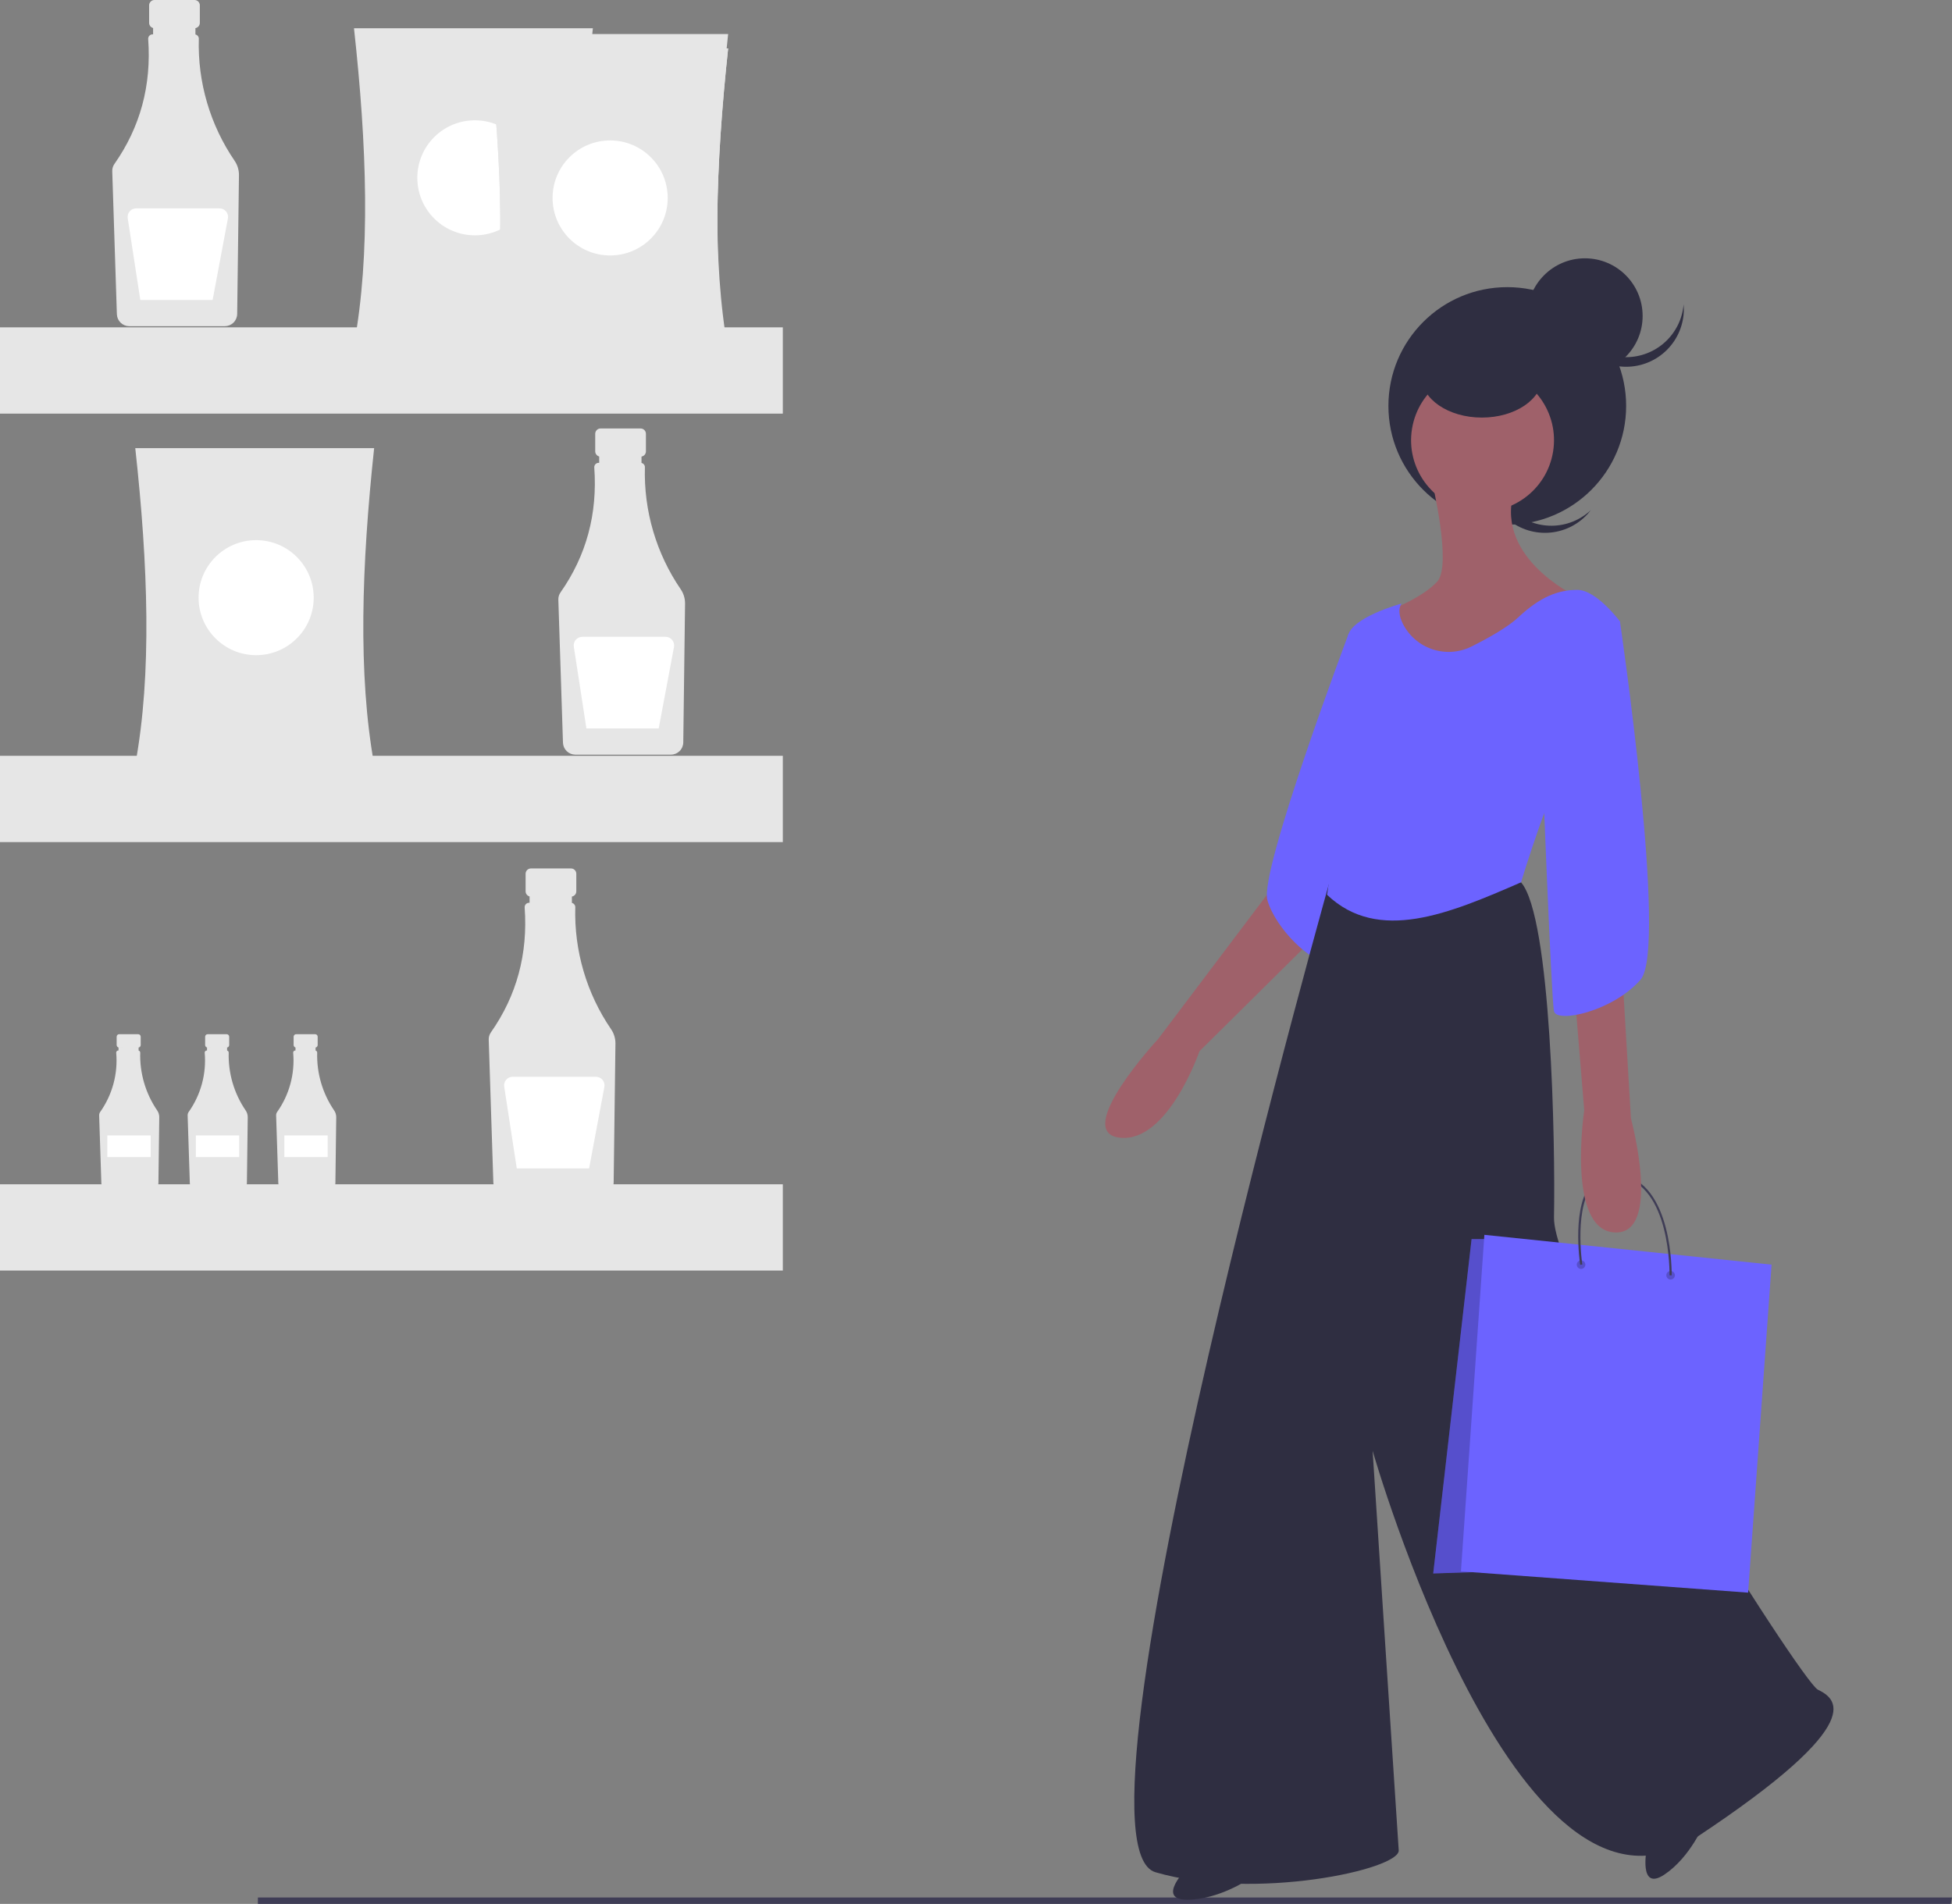 <svg width="409" height="399" viewBox="0 0 409 399" fill="none" xmlns="http://www.w3.org/2000/svg">
<rect x="0" y="0" width="409" height="399" fill="#808080" stroke="none"/>
<g clip-path="url(#clip0_17_1185)">
<path d="M273.494 172.537L269.175 182.608L242.687 217.711C242.687 217.711 224.548 237.277 234.625 238.428C244.702 239.579 251.325 220.301 251.325 220.301L282.42 189.513L285.875 175.414L273.494 172.537Z" fill="#9F616A"/>
<path d="M286.738 131.679L282.565 132.846C282.565 132.846 263.825 182.598 265.552 188.641C267.28 194.683 275.053 202.164 278.508 201.589C281.963 201.013 286.738 131.679 286.738 131.679Z" fill="#6C63FF"/>
<path d="M345.053 387.356C345.053 387.356 343.22 396.534 348.729 392.861C354.237 389.187 357.109 382.084 357.109 382.084L345.053 387.356Z" fill="#2F2E41"/>
<path d="M279.828 180.306C279.828 180.306 221.381 386.324 242.111 392.366C262.841 398.409 293.36 391.791 293.072 387.763C292.784 383.734 287.602 304.032 287.602 304.032C287.602 304.032 317.833 409.918 355.262 385.173C392.691 360.428 384.342 355.824 380.887 354.098C377.432 352.371 325.319 270.367 325.607 255.117C325.895 239.867 325.031 192.103 318.697 184.91L279.828 180.306Z" fill="#2F2E41"/>
<path d="M408.756 399H54.038V397.653H409L408.756 399Z" fill="#3F3D56"/>
<path d="M316.951 107.058C314.702 105.025 313.3 102.222 313.022 99.205C312.743 96.187 313.61 93.175 315.449 90.766C315.206 90.995 314.968 91.231 314.74 91.483C312.592 93.861 311.476 96.994 311.638 100.194C311.801 103.393 313.227 106.397 315.605 108.546C317.983 110.695 321.117 111.812 324.319 111.652C327.521 111.492 330.528 110.068 332.679 107.693C332.907 107.441 333.119 107.181 333.322 106.916C331.108 108.987 328.197 110.151 325.164 110.177C322.132 110.203 319.201 109.09 316.951 107.058Z" fill="#2F2E41"/>
<path d="M315.818 109.955C329.572 109.955 340.723 98.812 340.723 85.066C340.723 71.32 329.572 60.177 315.818 60.177C302.063 60.177 290.913 71.32 290.913 85.066C290.913 98.812 302.063 109.955 315.818 109.955Z" fill="#2F2E41"/>
<path d="M248.733 391.503C248.733 391.503 242.111 398.121 248.733 398.121C255.355 398.121 261.689 393.805 261.689 393.805L248.733 391.503Z" fill="#2F2E41"/>
<path d="M299.982 100.603C299.982 100.603 304.301 118.443 301.134 121.896C297.967 125.349 291.057 127.938 291.057 127.938L292.209 160.165C292.209 160.165 305.453 155.561 306.029 154.985C306.604 154.41 318.409 135.707 318.409 135.707L329.926 124.773C329.926 124.773 312.363 116.429 317.545 102.042C322.728 87.655 299.982 100.603 299.982 100.603Z" fill="#9F616A"/>
<path d="M325.414 94.656C326.738 86.499 321.195 78.814 313.033 77.49C304.872 76.166 297.181 81.706 295.857 89.862C294.532 98.019 300.075 105.704 308.237 107.028C316.399 108.352 324.089 102.812 325.414 94.656Z" fill="#9F616A"/>
<path d="M318.697 184.91C318.697 184.91 325.319 163.042 328.486 160.164C331.653 157.287 339.427 130.24 339.427 130.24C339.427 130.24 334.532 123.622 330.502 123.622C326.471 123.622 322.728 125.061 318.121 129.377C315.952 131.409 311.995 133.646 308.415 135.443C307.145 136.092 305.758 136.481 304.335 136.588C302.913 136.695 301.483 136.518 300.13 136.066C298.777 135.615 297.527 134.898 296.454 133.959C295.381 133.02 294.506 131.876 293.88 130.595C293.164 129.075 292.928 127.618 293.648 126.499C293.648 126.499 282.995 129.377 282.42 133.405C281.844 137.433 282.42 145.778 281.556 147.504C280.692 149.23 278.101 151.82 279.252 162.754C280.404 173.688 278.05 187.514 278.05 187.514C288.806 197.77 303.706 191.439 318.697 184.91Z" fill="#6C63FF"/>
<path d="M310.491 87.511C317.488 87.511 323.16 83.647 323.16 78.879C323.16 74.112 317.488 70.247 310.491 70.247C303.495 70.247 297.823 74.112 297.823 78.879C297.823 83.647 303.495 87.511 310.491 87.511Z" fill="#2F2E41"/>
<path d="M332.085 78.304C338.764 78.304 344.178 72.893 344.178 66.219C344.178 59.545 338.764 54.134 332.085 54.134C325.407 54.134 319.993 59.545 319.993 66.219C319.993 72.893 325.407 78.304 332.085 78.304Z" fill="#2F2E41"/>
<path d="M340.723 74.851C337.69 74.851 334.769 73.712 332.537 71.66C330.306 69.608 328.928 66.793 328.675 63.773C328.648 64.106 328.63 64.441 328.63 64.781C328.631 67.984 329.904 71.057 332.171 73.323C334.437 75.589 337.512 76.862 340.717 76.864C343.923 76.865 346.999 75.594 349.267 73.33C351.536 71.066 352.812 67.995 352.815 64.791V64.781C352.815 64.441 352.798 64.106 352.77 63.773C352.518 66.793 351.139 69.608 348.908 71.66C346.676 73.712 343.755 74.851 340.723 74.851Z" fill="#2F2E41"/>
<path d="M312.361 259.677H308.338L300.299 329.751L326.813 328.862L312.361 259.677Z" fill="#6C63FF"/>
<path opacity="0.2" d="M312.361 259.677H308.338L300.299 329.751L326.813 328.862L312.361 259.677Z" fill="black"/>
<path d="M311.02 258.782L306.108 329.307L366.284 333.771L371.196 265.031L311.02 258.782Z" fill="#6C63FF"/>
<path opacity="0.2" d="M331.28 265.927C331.775 265.927 332.176 265.526 332.176 265.031C332.176 264.537 331.775 264.136 331.28 264.136C330.786 264.136 330.384 264.537 330.384 265.031C330.384 265.526 330.786 265.927 331.28 265.927Z" fill="black"/>
<path opacity="0.2" d="M350.04 268.156C350.534 268.156 350.935 267.755 350.935 267.26C350.935 266.766 350.534 266.365 350.04 266.365C349.545 266.365 349.144 266.766 349.144 267.26C349.144 267.755 349.545 268.156 350.04 268.156Z" fill="black"/>
<path d="M350.262 267.266H349.817C349.817 267.075 350.132 248.247 339.313 246.512C337.181 246.173 335.439 246.654 334.135 247.945C329.668 252.372 331.515 264.877 331.534 265L331.095 265.068C331.015 264.543 329.198 252.212 333.826 247.63C335.235 246.228 337.113 245.703 339.387 246.068C350.583 247.858 350.268 267.075 350.262 267.266Z" fill="#3F3D56"/>
<path d="M340.291 169.948L338.851 186.061L341.73 234.4C341.73 234.4 348.352 258.858 338.275 258.282C328.198 257.707 331.941 232.674 331.941 232.674L327.334 176.565L340.291 169.948Z" fill="#9F616A"/>
<path d="M331.941 126.212L339.427 130.24C339.427 130.24 349.504 198.689 343.746 205.307C337.987 211.924 326.183 214.514 325.607 211.924C325.031 209.335 323.016 156.712 323.016 156.712L331.941 126.212Z" fill="#6C63FF"/>
<path d="M40.757 0H32.361C32.065 0 31.782 0.117 31.573 0.326C31.365 0.534 31.247 0.817 31.247 1.113V4.796C31.247 5.091 31.365 5.374 31.573 5.582C31.782 5.791 32.065 5.908 32.361 5.908H33.752V11.427H39.366V5.908H40.757C41.052 5.908 41.335 5.791 41.544 5.582C41.753 5.374 41.87 5.091 41.87 4.796V1.113C41.87 0.817 41.753 0.534 41.544 0.326C41.335 0.117 41.052 9.82602e-06 40.757 0Z" fill="#E6E6E6"/>
<path d="M49.167 33.708C44.025 26.188 41.396 17.235 41.657 8.131C41.662 7.92 41.594 7.715 41.464 7.55C41.334 7.384 41.152 7.269 40.947 7.223V5.631H32.079V7.2H31.956C31.837 7.201 31.719 7.224 31.608 7.27C31.498 7.316 31.398 7.383 31.313 7.468C31.229 7.552 31.162 7.652 31.117 7.763C31.071 7.873 31.048 7.992 31.048 8.111C31.048 8.133 31.049 8.155 31.05 8.177C31.749 17.91 29.39 26.637 23.973 34.361C23.661 34.804 23.502 35.337 23.519 35.879L24.489 65.855C24.512 66.523 24.793 67.157 25.273 67.624C25.752 68.09 26.394 68.354 27.063 68.359H47.121C47.798 68.353 48.446 68.084 48.927 67.608C49.408 67.132 49.684 66.487 49.697 65.81L50.07 36.707C50.081 35.639 49.766 34.593 49.167 33.708Z" fill="#E6E6E6"/>
<path d="M45.992 43.665H28.533C28.275 43.665 28.02 43.721 27.785 43.828C27.55 43.936 27.341 44.094 27.173 44.29C27.005 44.486 26.881 44.716 26.81 44.964C26.739 45.212 26.722 45.473 26.762 45.728L29.4 62.866H44.549L47.754 45.786C47.802 45.528 47.793 45.261 47.727 45.007C47.661 44.752 47.539 44.515 47.371 44.312C47.203 44.11 46.992 43.947 46.754 43.835C46.515 43.723 46.255 43.665 45.992 43.665Z" fill="white"/>
<path d="M134.226 89.794H125.83C125.534 89.794 125.251 89.911 125.042 90.12C124.834 90.329 124.716 90.612 124.716 90.907V94.59C124.716 94.885 124.834 95.168 125.042 95.376C125.251 95.585 125.534 95.702 125.83 95.702H127.221V101.221H132.835V95.702H134.226C134.521 95.702 134.804 95.585 135.013 95.376C135.222 95.168 135.339 94.885 135.339 94.59V90.907C135.339 90.612 135.222 90.329 135.013 90.12C134.804 89.911 134.521 89.794 134.226 89.794Z" fill="#E6E6E6"/>
<path d="M142.636 123.502C137.494 115.982 134.865 107.029 135.126 97.925C135.131 97.715 135.063 97.509 134.933 97.344C134.803 97.178 134.621 97.063 134.415 97.017V95.425H125.548V96.995H125.425C125.306 96.995 125.188 97.019 125.077 97.064C124.967 97.11 124.867 97.177 124.782 97.262C124.698 97.346 124.631 97.447 124.586 97.557C124.54 97.668 124.517 97.786 124.517 97.905C124.517 97.927 124.518 97.949 124.519 97.971C125.218 107.704 122.859 116.432 117.442 124.155C117.13 124.599 116.971 125.132 116.988 125.674L117.958 155.649C117.981 156.317 118.262 156.951 118.742 157.418C119.221 157.884 119.863 158.148 120.532 158.153H140.59C141.267 158.148 141.915 157.878 142.396 157.402C142.877 156.926 143.153 156.281 143.166 155.604L143.539 126.501C143.55 125.433 143.235 124.387 142.636 123.502Z" fill="#E6E6E6"/>
<path d="M139.461 133.459H122.002C121.744 133.459 121.488 133.515 121.254 133.623C121.019 133.731 120.81 133.888 120.642 134.084C120.473 134.28 120.35 134.51 120.279 134.758C120.208 135.007 120.191 135.267 120.231 135.523L122.869 152.66H138.018L141.222 135.58C141.271 135.322 141.262 135.056 141.196 134.801C141.13 134.546 141.008 134.309 140.84 134.106C140.672 133.904 140.461 133.741 140.223 133.629C139.984 133.517 139.724 133.459 139.461 133.459Z" fill="white"/>
<path d="M28.953 216.737H24.97C24.83 216.737 24.695 216.792 24.596 216.891C24.497 216.99 24.442 217.124 24.442 217.264V219.011C24.442 219.151 24.497 219.286 24.596 219.385C24.695 219.483 24.83 219.539 24.97 219.539H25.63V222.157H28.293V219.539H28.953C29.093 219.539 29.227 219.483 29.326 219.385C29.425 219.286 29.481 219.151 29.481 219.011V217.264C29.481 217.124 29.425 216.99 29.326 216.891C29.227 216.792 29.093 216.737 28.953 216.737Z" fill="#E6E6E6"/>
<path d="M32.942 232.726C30.503 229.159 29.256 224.912 29.38 220.593C29.382 220.494 29.349 220.396 29.288 220.318C29.227 220.239 29.14 220.184 29.043 220.163V219.408H24.836V220.152H24.778C24.721 220.152 24.665 220.163 24.613 220.185C24.561 220.207 24.513 220.239 24.473 220.279C24.433 220.319 24.401 220.367 24.38 220.419C24.358 220.471 24.347 220.527 24.347 220.584C24.347 220.595 24.348 220.605 24.348 220.615C24.736 225.022 23.547 229.423 20.991 233.035C20.843 233.246 20.768 233.499 20.776 233.756L21.236 247.974C21.247 248.292 21.38 248.592 21.608 248.814C21.835 249.035 22.14 249.16 22.457 249.162H31.971C32.292 249.16 32.6 249.032 32.828 248.806C33.056 248.58 33.187 248.274 33.193 247.953L33.37 234.148C33.376 233.642 33.226 233.145 32.942 232.726Z" fill="#E6E6E6"/>
<path d="M31.573 237.953H22.494V242.489H31.573V237.953Z" fill="white"/>
<path d="M47.493 216.737H43.51C43.37 216.737 43.236 216.792 43.137 216.891C43.038 216.99 42.982 217.124 42.982 217.264V219.011C42.982 219.151 43.038 219.286 43.137 219.385C43.236 219.483 43.37 219.539 43.51 219.539H44.17V222.157H46.833V219.539H47.493C47.633 219.539 47.767 219.483 47.866 219.385C47.965 219.286 48.021 219.151 48.021 219.011V217.264C48.021 217.195 48.007 217.126 47.981 217.062C47.954 216.998 47.915 216.94 47.866 216.891C47.817 216.842 47.759 216.803 47.695 216.777C47.631 216.75 47.562 216.737 47.493 216.737Z" fill="#E6E6E6"/>
<path d="M51.482 232.726C49.043 229.159 47.796 224.912 47.92 220.593C47.922 220.494 47.89 220.396 47.828 220.318C47.767 220.239 47.68 220.184 47.583 220.163V219.408H43.376V220.152H43.318C43.262 220.152 43.206 220.163 43.153 220.185C43.101 220.207 43.053 220.239 43.013 220.279C42.973 220.319 42.941 220.367 42.92 220.419C42.898 220.471 42.887 220.527 42.887 220.584C42.887 220.595 42.888 220.605 42.889 220.615C43.277 225.022 42.087 229.423 39.531 233.035C39.384 233.246 39.308 233.499 39.316 233.756L39.776 247.974C39.787 248.292 39.92 248.592 40.148 248.814C40.375 249.035 40.68 249.16 40.997 249.162H50.511C50.833 249.16 51.14 249.032 51.368 248.806C51.596 248.58 51.727 248.274 51.733 247.953L51.91 234.148C51.916 233.642 51.766 233.145 51.482 232.726Z" fill="#E6E6E6"/>
<path d="M50.113 237.953H41.035V242.489H50.113V237.953Z" fill="white"/>
<path d="M66.033 216.737H62.05C61.91 216.737 61.776 216.792 61.677 216.891C61.578 216.99 61.522 217.124 61.522 217.264V219.011C61.522 219.151 61.578 219.286 61.677 219.385C61.776 219.483 61.91 219.539 62.05 219.539H62.71V222.157H65.373V219.539H66.033C66.173 219.539 66.307 219.483 66.406 219.385C66.505 219.286 66.561 219.151 66.561 219.011V217.264C66.561 217.124 66.505 216.99 66.406 216.891C66.307 216.792 66.173 216.737 66.033 216.737Z" fill="#E6E6E6"/>
<path d="M70.022 232.726C67.583 229.159 66.336 224.912 66.46 220.593C66.462 220.494 66.43 220.396 66.368 220.318C66.307 220.239 66.22 220.184 66.123 220.163V219.408H61.917V220.152H61.859C61.802 220.152 61.746 220.163 61.694 220.185C61.641 220.207 61.594 220.239 61.554 220.279C61.514 220.319 61.482 220.367 61.46 220.419C61.439 220.471 61.428 220.527 61.428 220.584C61.428 220.595 61.428 220.605 61.429 220.615C61.817 225.022 60.627 229.423 58.072 233.035C57.924 233.246 57.848 233.499 57.856 233.756L58.316 247.974C58.327 248.292 58.461 248.592 58.688 248.814C58.916 249.035 59.22 249.16 59.538 249.162H69.052C69.373 249.16 69.68 249.032 69.909 248.806C70.137 248.58 70.268 248.274 70.274 247.953L70.451 234.148C70.456 233.642 70.307 233.145 70.022 232.726Z" fill="#E6E6E6"/>
<path d="M68.653 237.953H59.575V242.489H68.653V237.953Z" fill="white"/>
<path d="M119.639 181.999H111.243C110.948 181.999 110.665 182.116 110.456 182.325C110.247 182.533 110.13 182.816 110.13 183.111V186.794C110.13 187.089 110.247 187.372 110.456 187.581C110.665 187.79 110.948 187.907 111.243 187.907H112.634V193.426H118.248V187.907H119.639C119.786 187.907 119.93 187.878 120.065 187.822C120.2 187.766 120.323 187.684 120.427 187.581C120.53 187.478 120.612 187.355 120.668 187.22C120.724 187.085 120.753 186.941 120.753 186.794V183.111C120.753 182.816 120.635 182.533 120.427 182.325C120.218 182.116 119.935 181.999 119.639 181.999Z" fill="#E6E6E6"/>
<path d="M128.049 215.707C122.907 208.187 120.278 199.234 120.54 190.13C120.544 189.919 120.476 189.714 120.346 189.549C120.217 189.383 120.034 189.268 119.829 189.222V187.63H110.961V189.199H110.839C110.719 189.2 110.601 189.223 110.491 189.269C110.38 189.315 110.28 189.382 110.196 189.467C110.111 189.551 110.045 189.652 109.999 189.762C109.953 189.872 109.93 189.991 109.93 190.11C109.93 190.132 109.931 190.154 109.933 190.176C110.631 199.909 108.272 208.636 102.855 216.36C102.544 216.804 102.385 217.336 102.402 217.878L103.371 247.853C103.395 248.522 103.675 249.156 104.155 249.623C104.635 250.089 105.276 250.353 105.946 250.358H126.003C126.68 250.352 127.328 250.083 127.81 249.607C128.291 249.131 128.567 248.486 128.579 247.809L128.953 218.706C128.964 217.638 128.649 216.592 128.049 215.707Z" fill="#E6E6E6"/>
<path d="M124.874 225.664H107.416C107.157 225.664 106.902 225.719 106.667 225.827C106.432 225.935 106.223 226.093 106.055 226.289C105.887 226.485 105.763 226.715 105.692 226.963C105.621 227.211 105.605 227.472 105.644 227.727L108.282 244.865H123.431L126.636 227.785C126.684 227.526 126.675 227.26 126.609 227.005C126.543 226.751 126.422 226.513 126.253 226.311C126.085 226.108 125.874 225.945 125.636 225.833C125.398 225.722 125.138 225.664 124.874 225.664Z" fill="white"/>
<path d="M124.223 72.218H74.172C77.671 53.311 76.866 30.48 74.172 5.927H124.223C121.601 30.48 120.817 53.311 124.223 72.218Z" fill="#E6E6E6"/>
<path d="M99.499 49.318C106.16 49.318 111.56 43.921 111.56 37.265C111.56 30.608 106.16 25.212 99.499 25.212C92.838 25.212 87.439 30.608 87.439 37.265C87.439 43.921 92.838 49.318 99.499 49.318Z" fill="white"/>
<path d="M78.393 160.204H28.342C31.841 141.297 31.036 118.466 28.342 93.913H78.393C75.771 118.466 74.987 141.297 78.393 160.204Z" fill="#E6E6E6"/>
<path d="M53.669 137.304C60.33 137.304 65.73 131.907 65.73 125.251C65.73 118.594 60.33 113.198 53.669 113.198C47.008 113.198 41.609 118.594 41.609 125.251C41.609 131.907 47.008 137.304 53.669 137.304Z" fill="white"/>
<path d="M152.566 76.436H102.514C106.014 57.529 105.209 34.699 102.514 10.146H152.566C149.943 34.699 149.159 57.529 152.566 76.436Z" fill="#E6E6E6"/>
<path d="M127.841 53.536C134.502 53.536 139.902 48.14 139.902 41.483C139.902 34.826 134.502 29.43 127.841 29.43C121.181 29.43 115.781 34.826 115.781 41.483C115.781 48.14 121.181 53.536 127.841 53.536Z" fill="white"/>
<path d="M152.566 73.423H102.514C106.014 54.516 105.209 31.685 102.514 7.132H152.566C149.943 31.685 149.159 54.516 152.566 73.423Z" fill="#E6E6E6"/>
<path d="M127.841 50.523C134.502 50.523 139.902 45.126 139.902 38.47C139.902 31.813 134.502 26.417 127.841 26.417C121.181 26.417 115.781 31.813 115.781 38.47C115.781 45.126 121.181 50.523 127.841 50.523Z" fill="white"/>
<path d="M152.566 76.436H102.514C106.014 57.529 105.209 34.699 102.514 10.146H152.566C149.943 34.699 149.159 57.529 152.566 76.436Z" fill="#E6E6E6"/>
<path d="M127.841 53.536C134.502 53.536 139.902 48.14 139.902 41.483C139.902 34.826 134.502 29.43 127.841 29.43C121.181 29.43 115.781 34.826 115.781 41.483C115.781 48.14 121.181 53.536 127.841 53.536Z" fill="white"/>
<path d="M164.023 68.602H0V86.681H164.023V68.602Z" fill="#E6E6E6"/>
<path d="M164.023 158.396H0V176.476H164.023V158.396Z" fill="#E6E6E6"/>
<path d="M164.023 248.19H0V266.27H164.023V248.19Z" fill="#E6E6E6"/>
</g>
<defs>
<clipPath id="clip0_17_1185">
<rect width="409" height="399" fill="white"/>
</clipPath>
</defs>
</svg>
